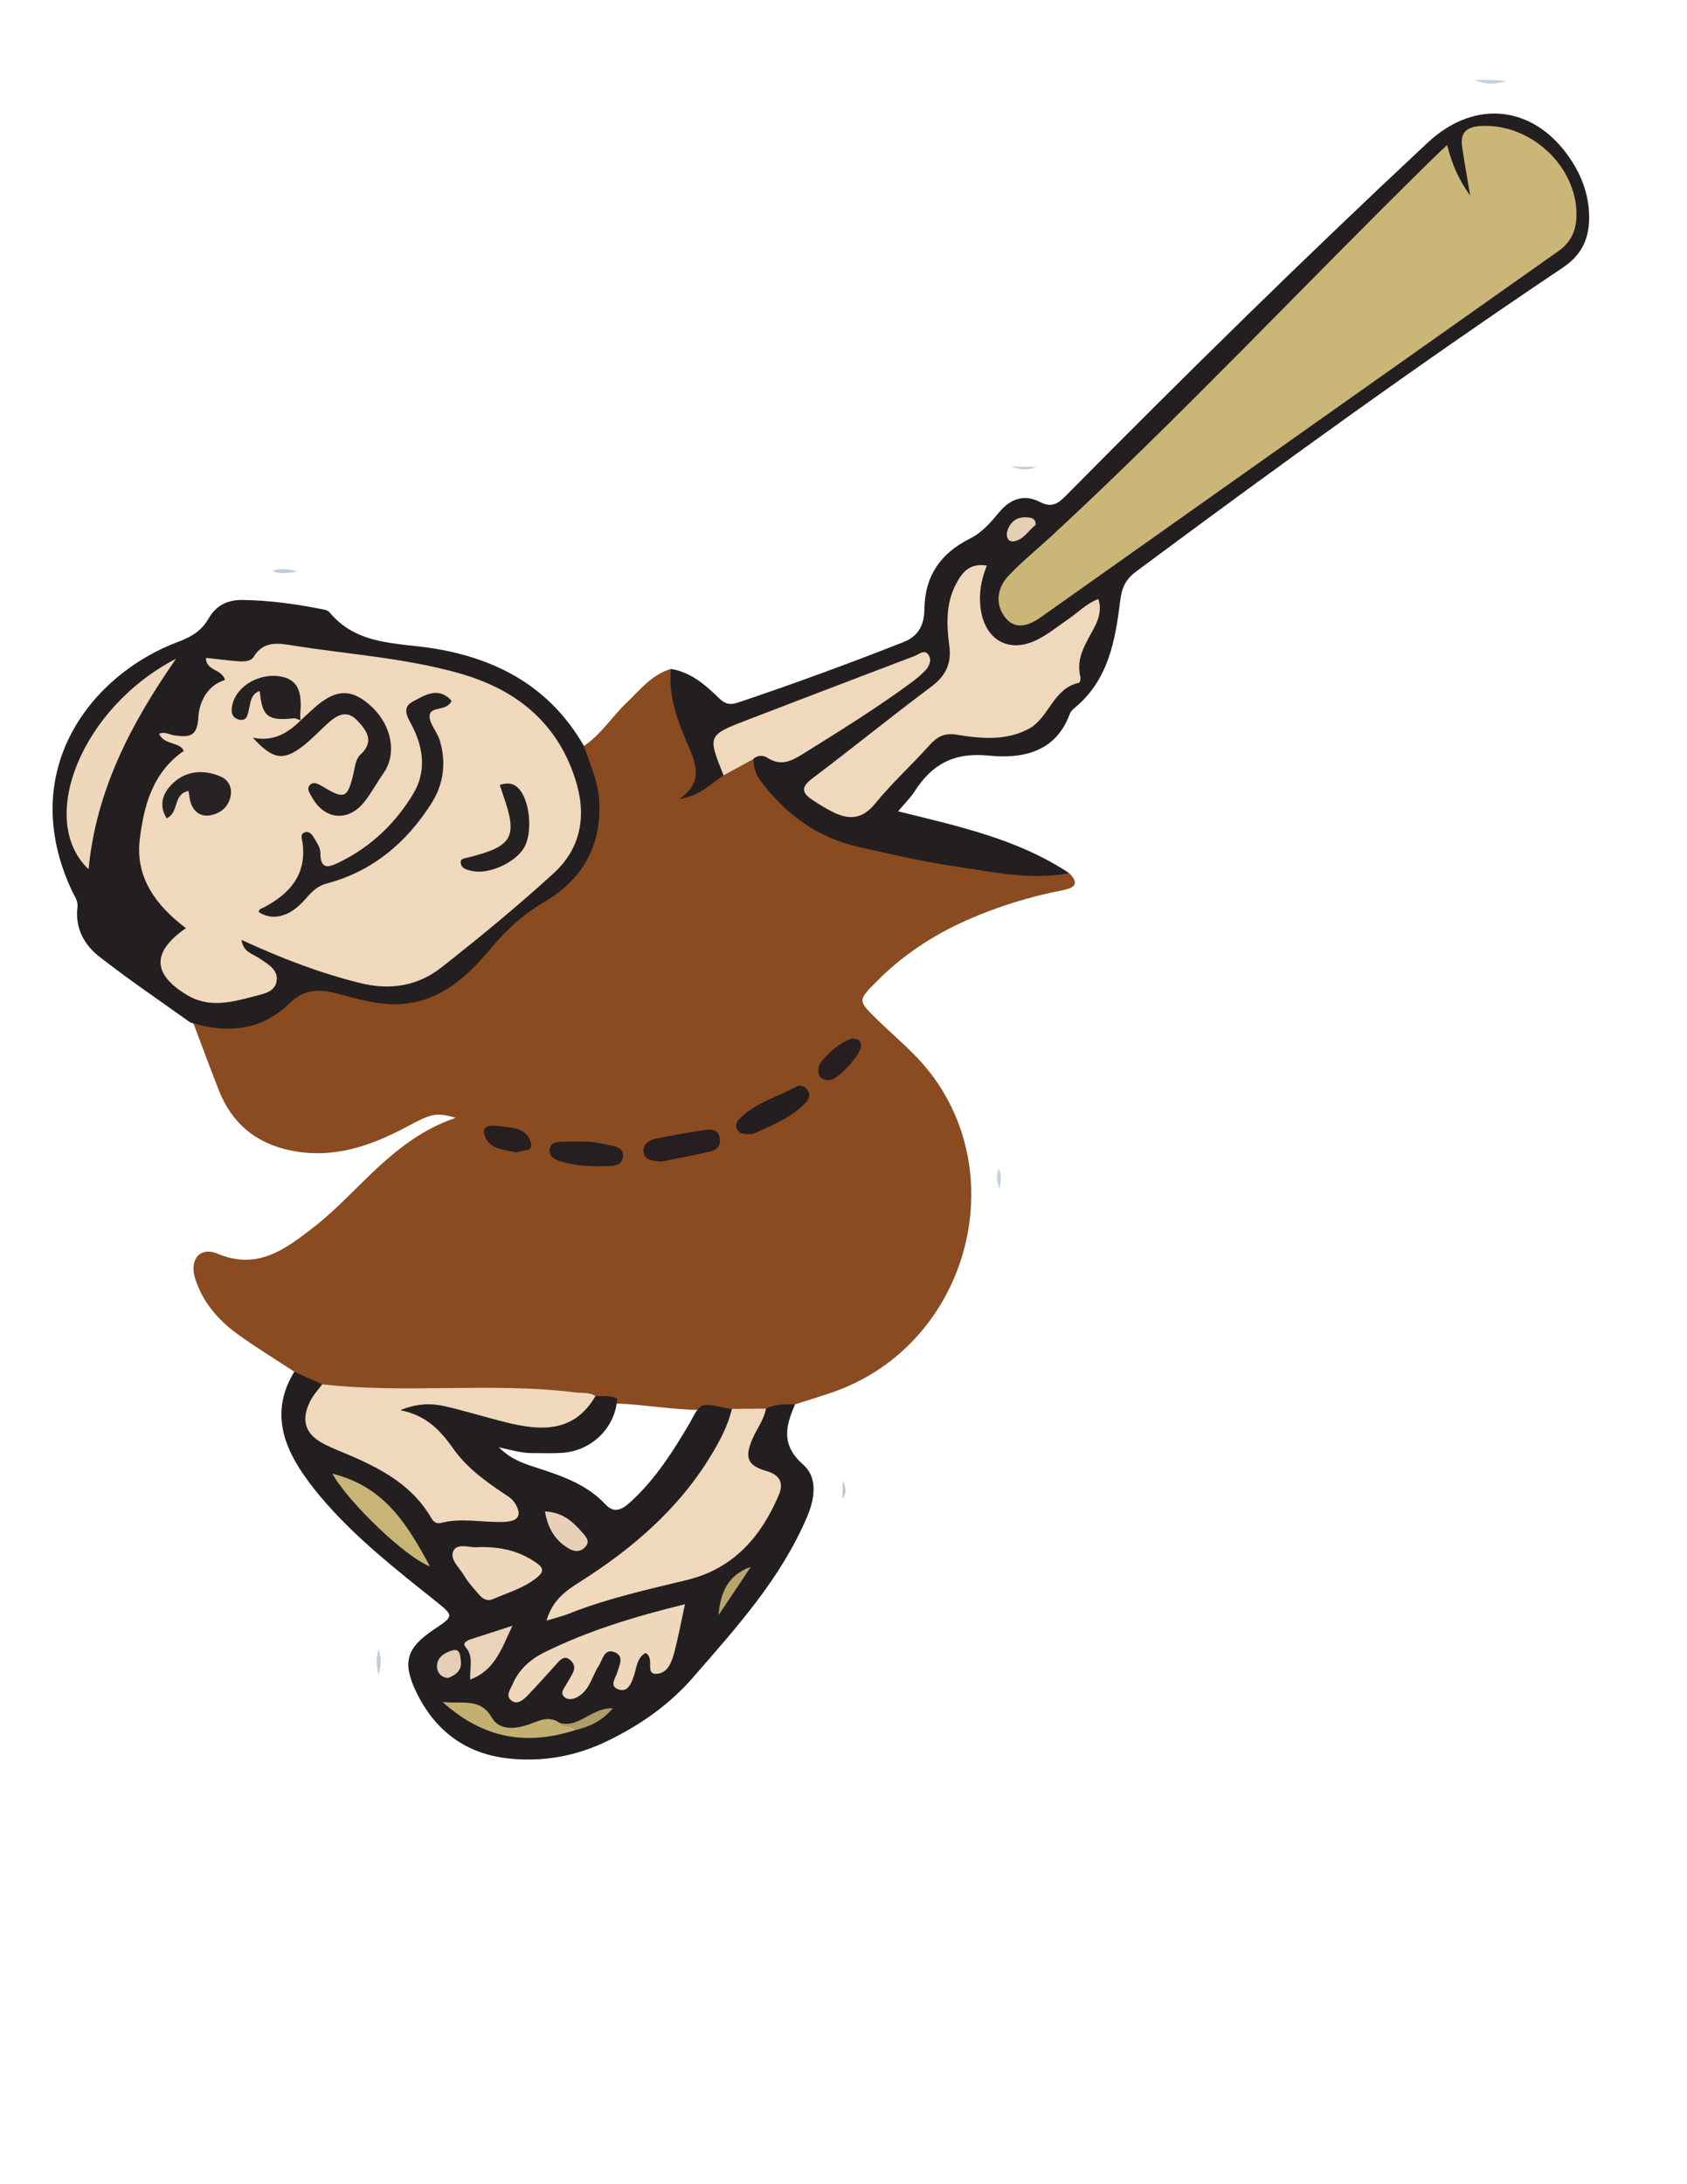 <?xml version="1.0" encoding="utf-8"?>
<!-- Generator: Adobe Illustrator 24.0.1, SVG Export Plug-In . SVG Version: 6.00 Build 0)  -->
<svg version="1.1" id="Layer_1" xmlns="http://www.w3.org/2000/svg" xmlns:xlink="http://www.w3.org/1999/xlink" x="0px" y="0px"
	 viewBox="0 0 3804.34 4923.26" style="enable-background:new 0 0 3804.34 4923.26;" xml:space="preserve">
<style type="text/css">
	.st0{fill:#8A4B20;}
	.st1{fill:#231F20;}
	.st2{fill:#C4CEDA;}
	.st3{fill:#C2CDD9;}
	.st4{fill:#C1CCD8;}
	.st5{fill:#BCC8D5;}
	.st6{fill:#C8D1DC;}
	.st7{fill:#C3CDD9;}
	.st8{fill:#F0D8BD;}
	.st9{fill:#251E20;}
	.st10{fill:#261E20;}
	.st11{fill:#251F20;}
	.st12{fill:#281E21;}
	.st13{fill:#271E20;}
	.st14{fill:#EFD7BC;}
	.st15{fill:#C8B475;}
	.st16{fill:#C2AF72;}
	.st17{fill:#EAD3B9;}
	.st18{fill:#E7D0B7;}
	.st19{fill:#B7A56C;}
	.st20{fill:#E5CEB5;}
	.st21{fill:#AD9C67;}
	.st22{fill:#CAB677;}
	.st23{fill:#E5CFB5;}
	.st24{fill:#252021;}
	.st25{fill:#252122;}
	.st26{fill:#252121;}
	.st27{fill:#272323;}
</style>
<g>
	<path class="st0" d="M663.74,3091.95c-42.2-27.74-85.35-54.17-126.36-83.58c-44.43-31.85-79.69-72.2-96.97-125.4
		c-14.03-43.2,9.79-74.05,50.52-56.98c89.72,37.61,152.14-10.16,214.61-58.31c40.03-30.85,75.79-67.48,111.98-103.03
		c60.86-59.79,123.91-116.04,210.29-145.02c-43.4-12.21-52.57-10.9-109.43,19.55c-81.89,43.85-166.31,73.44-261.38,54.36
		c-79.65-15.99-134.28-61.37-163.8-136.71c-19.52-49.81-37.99-100.03-56.93-150.06c9.37-11.84,21.76-7.73,32.99-5.23
		c66.3,14.77,125.61-1.84,173.87-46.99c35.18-32.91,72.21-37.83,115.29-27.02c11.57,2.9,23.31,5.26,34.66,8.86
		c120.02,38.01,217.39,2.44,294.07-93.39c38.72-48.39,83.56-87.65,135.91-121.05c108.36-69.14,139.29-162.33,101.52-285.9
		c-5.32-17.39-20.87-34.24-7.74-54.57c38.6-25.91,63.01-65.8,95.96-97.26c30.53-29.14,57.01-63.75,100.14-76.44
		c16.19,76.53,40.45,150.58,67.05,224.03c6.57,18.16-5.22,33.83-18.11,49.63c24.69-11.46,43.52-28.5,65.65-40.04
		c26.45-7.78,42.94-45.32,78.38-26.41c48.43,96.54,126.49,156.28,230.6,180.76c140.36,33,281.11,64.7,426.5,65.35
		c16.53,0.07,32.01,6.36,48.36,7.23c26.79,27,5.95,34.22-16.87,38.69c-73.31,14.36-144.24,36.31-212.55,66.32
		c-77.12,33.88-146.49,79.58-205.88,139.69c-41.23,41.73-41.41,42.3-0.64,82.55c30.76,30.36,64.13,58.17,93.78,89.54
		c225.32,238.43,121.82,644.5-191.58,753.05c-27.96,9.68-56.33,18.17-84.5,27.22c-19.14,15.75-43.47,14.13-65.66,19.77
		c-25.63,3.05-51.34,2.9-77.06,1.61c-22.56-0.92-44.29-8.29-66.94-8.6c-65,0-129.07-12.2-193.9-14.69
		c-18.07-2.16-36.18-3.96-53.99-7.89c-125.57-17.86-251.91-11.88-377.96-11.47c-74.4,0.24-148.29-3.91-222.04-12.44
		C708.71,3123.79,681.42,3116.53,663.74,3091.95z"/>
	<path class="st1" d="M1727.36,3175.11c20.85-10.44,43.33-9.84,65.75-9.72c-21.68,48.77-32.27,91.64,18,135.74
		c33,28.95,26.82,75.55,9.22,117.14c-59.22,139.95-159.64,250.21-257.45,362.74c-53.92,62.04-119.33,107.3-192.23,142.87
		c-69.92,34.12-144.04,47.91-221.49,40.09c-99.04-10.01-169.12-63.36-211.13-151.49c-31.85-66.81-20.17-99.08,40.93-139.83
		c44.8-29.87,45.18-30.35,2.72-64.23c-86.29-68.85-173.2-137-246.5-220.3c-17.7-20.11-34.54-41.18-49.83-63.16
		c-51.05-73.35-72.7-149.94-21.6-233.02c21,9.42,42,18.87,63,28.31c3.4,18.22-10.08,30.41-16.32,45.13
		c-15.82,37.33-9.64,57.54,25.83,78.16c19.34,11.24,39.94,20.02,60.68,28.47c68.59,27.94,131.52,63.76,174.56,126.96
		c8.77,12.87,20.26,24.26,36.84,20.34c36.05-8.53,71.05-0.45,106.52,2.94c12.61,1.2,28.91,4.22,34.6-12.35
		c4.49-13.07-4.88-23.42-14.89-29.94c-63.22-41.22-116.02-92.85-160.14-154.05c-13.51-18.74-37.23-23.81-57.31-33.44
		c-18.48-8.87-16.71-19.14,0.17-27.74c25.11-12.78,51.99-12.04,78.76-7.46c44.14,7.55,87.27,18.98,129.98,32.67
		c72.82,23.34,143.82,32.42,200.67-35.96c3.82-4.59,10.27-5.81,16.13-7.13c16.47,0.33,33.23-1.86,48.89,5.6
		c-3.36,64.8-56.95,117.91-124.1,122.38c-22.35,1.49-44.8,0.32-67.2,0.47c-22.65,0.16-44.3-5.83-75.53-13.11
		c27.18,27.01,53.83,35.82,80.46,44.48c58.39,18.99,116.67,37.63,160.47,84.75c21.72,23.37,41.56,7.34,58.17-7.94
		c54.46-50.11,93.6-111.99,130.95-175.04c8.33-14.06,13.78-30,27.74-40.13c23.46-5.06,45.17,5.96,67.92,7.36
		c11.03,20.8-2.38,37.32-10.09,54.46c-63.44,141.12-172.16,240.83-297.48,325.63c-29.84,20.19-64.65,35.46-81.14,72.83
		c50.23-14.07,98.75-31.25,148.65-43.95c49.12-12.51,99.06-22.2,147.54-36.27c88.55-25.7,145.25-89.48,183.58-170.65
		c10.54-22.31,2.17-39.06-20.33-51.4c-41.69-22.86-49.12-43.29-32.42-86.49C1697.99,3216.37,1707.52,3192.51,1727.36,3175.11z"/>
	<path class="st1" d="M1631.73,1747.59c-29.85,20.4-55.9,47.63-99.53,52.97c54.93-37.42,37.5-79.76,17.78-124.88
		c-23.23-53.13-42.69-107.99-37.04-167.9c45.11,7.25,77.81,35.98,108.58,65.99c14.12,13.77,25.19,15.71,43.01,9.72
		c125.7-42.24,250.14-87.78,373.5-136.48c36.22-14.3,46.17-42.46,46.56-73.87c0.96-75.94,37.46-126.56,103.09-159.34
		c27.6-13.78,46.85-36.81,65.96-59.63c25.35-30.28,56.75-40.83,91.4-22.76c27.94,14.56,42.14,2.66,60.3-15.71
		c266.71-269.74,537.21-535.61,814.56-794.45c108.15-100.94,244.33-83.49,325.01,42.51c25.45,39.74,39.77,83.55,38.72,131.12
		c-1.02,45.8-18.43,80.99-59.05,108.19c-327.39,219.22-646.37,450.32-962.61,685.26c-23.66,17.58-32.22,36.41-35.87,66.14
		c-10.97,89.42-26.6,178.75-102.83,241.22c-4.51,3.69-9.03,8.67-10.99,13.99c-32.29,87.62-109.07,100.9-183.43,93.47
		c-77.81-7.78-127.03,19.57-166.25,80.58c-9.53,14.83-22.6,27.39-37.39,44.98c135.95,33.76,270.11,62.38,386.14,139.61
		c-88.14,16.45-174.46-3.27-260.62-15.89c-71.83-10.52-142.81-27.33-213.75-43.23c-94.21-21.11-167.03-74.56-223.71-151.87
		c-10.46-14.27-12.6-29.73-15.08-45.82c8.52-22.03,26.51-17.26,41.3-11.78c23.71,8.79,43.18,2.83,63.5-9.2
		c83.54-49.47,164.68-102.57,243.62-159.05c13.05-9.34,26.59-18.96,30.12-37.04c-16.88-9.37-30.35,0.54-43.43,5.39
		c-128.76,47.73-256.14,99.08-384.41,148.09c-25.45,9.72-30.83,23.66-23.67,48.04C1630.06,1712.53,1640.95,1729.01,1631.73,1747.59z
		"/>
	<path class="st1" d="M1316.84,1681.48c12.87,39.39,31.17,77.37,34.13,119.43c7.36,104.28-37,181.99-125.87,233.76
		c-45.98,26.79-83.39,61.61-117.17,101.94c-53.56,63.97-112.96,119.8-202.44,126.42c-51.35,3.8-99.94-11.74-148.63-24.24
		c-39.87-10.23-71.58-8.81-104.95,23.56c-60.47,58.64-135.82,67.96-215.65,44.41c-2.82-0.95-6.08-1.29-8.4-2.95
		c-68.64-49.13-138.73-96.41-205.09-148.45c-33.49-26.26-53.66-64.42-48.13-110.02c1.86-15.35-6.72-25.19-12.24-37
		c-126.87-271.03,42.81-488.21,239.3-561.6c30.02-11.21,52.71-24.96,68.35-52.02c17.12-29.62,41.74-42.89,77.4-42.36
		c62.41,0.92,123.52,9.56,184.36,21.93c4.2,0.85,9.05,3.12,11.71,6.31c62.72,75.38,154.48,67.67,237.8,81.59
		C1125.9,1486.36,1242.11,1551.56,1316.84,1681.48z"/>
	<path class="st2" d="M3324.27,180.17c12.74,0,25.48-0.22,38.21,0.08c8.4,0.2,16.78,1.14,34.65,2.45
		C3366.79,191.83,3345.79,189.13,3324.27,180.17z"/>
	<path class="st3" d="M853.97,3774.76c-4.85-18.34-7.02-36.48,0.08-57.64C860.83,3738.43,858.96,3756.68,853.97,3774.76z"/>
	<path class="st4" d="M671.35,1288.23c-25.74,3.86-40.5,6.96-56.95-1.44C631.58,1280.71,646.57,1281.4,671.35,1288.23z"/>
	<path class="st5" d="M1900.11,3378.64c0-11.27,0-22.55,0-41.11C1910.93,3357.15,1906.21,3369.72,1900.11,3378.64z"/>
	<path class="st6" d="M2253.91,2679.91c-7.32-19.68-7.74-31.86-2.13-45.55C2260.69,2646.83,2256.77,2658.77,2253.91,2679.91z"/>
	<path class="st7" d="M2279.85,1052.16c25.75,0,38.1,0,56.49,0C2317.86,1060.81,2305.35,1059.73,2279.85,1052.16z"/>
	<path class="st8" d="M1342.81,3146.85c-47.86,82.26-121.67,78.85-199.6,59.7c-46.23-11.36-91.75-25.61-138.1-36.4
		c-30.59-7.12-61.93-7.85-102.65,8.51c60.35,11.55,91.66,47.09,120.79,88.11c28.59,40.27,68.71,70,109.78,97.59
		c9.73,6.54,21,12.91,27.14,22.25c18.28,27.81,9.82,42.41-23.19,43.81c-47.48,2.02-95.15-10.02-142.52,2.3
		c-9.65,2.51-16.48-1.75-21.75-10.83c-48.09-82.93-129.85-119.4-213.11-153.73c-8.25-3.4-16.33-7.22-24.38-11.07
		c-46.95-22.41-58.55-54.79-34.67-100.86c6.74-13,17.32-24.02,26.15-35.96c190.52,21.68,382.59-5.27,573.02,18.5
		C1314.24,3140.6,1329.68,3137.61,1342.81,3146.85z"/>
	<path class="st8" d="M1727.36,3175.11c-4.66,25.49-21.01,45.74-30.85,68.89c-17.86,42.02-10.48,59.52,31.99,71.78
		c29.27,8.45,39.57,26.07,27.95,53.53c-40.1,94.79-102.62,166.47-206.89,191.89c-89.7,21.87-179.91,41.63-266.08,75.89
		c-14.69,5.84-30.24,9.49-51.09,15.89c13.1-45.07,41.74-66.1,73.34-86.05c119.87-75.65,225.77-166.13,299.61-289.54
		c19.17-32.05,36.46-65,45.23-101.7C1676.18,3175.5,1701.77,3175.31,1727.36,3175.11z"/>
	<path class="st8" d="M1631.73,1747.59c-36.3-90.16-36.37-90.34,55.04-125.45c124.98-48,250.02-95.83,375.21-143.27
		c10.05-3.81,22.75-16.2,31.83-2.8c8.19,12.09,1.52,26.36-8.32,36.44c-9.29,9.53-19.74,18.1-30.48,26.01
		c-78.08,57.5-160.33,108.64-242.63,159.79c-26.45,16.44-50.4,29.87-81.12,10.13c-9.6-6.17-22.92-7.38-33.08,3.07
		C1676.03,1723.54,1653.88,1735.56,1631.73,1747.59z"/>
	<path class="st9" d="M1697.57,2556.13c-20.26,0.47-30.97,0.06-35.83-11.71c-4.91-11.89,2.96-19.85,10.45-26.94
		c35.23-33.4,82.55-45.34,123.65-68.35c8.79-4.92,20.81-0.53,26.59,10.23c6.02,11.23-0.58,21.55-7.24,28.21
		C1779.78,2523,1733.73,2539.54,1697.57,2556.13z"/>
	<path class="st10" d="M1491.36,2618.33c-17.63-1.9-35.53-1.57-39.41-18.94c-4.51-20.19,11.88-29.57,28.41-33.03
		c36.15-7.57,72.67-13.45,109.15-19.3c13.74-2.2,28.11-1.15,32.88,15.16c5.17,17.7-4.84,29.57-20.8,33.34
		C1564.21,2604.39,1526.36,2611.22,1491.36,2618.33z"/>
	<path class="st11" d="M1315.72,2573.24c16.02-1.35,40.57,4.36,65.29,9.38c14.79,3,25.79,8.85,23.54,25.98
		c-1.91,14.53-13.44,18.77-25.96,19.32c-37.1,1.64-74.03,1.49-110.29-9.03c-15.29-4.43-30.92-10.38-28.89-27.86
		c2.25-19.39,21.3-16.76,35.67-17.67C1285.44,2572.71,1295.86,2573.24,1315.72,2573.24z"/>
	<path class="st12" d="M1941.41,2357.95c-0.08,18.78-49.32,73.83-68.98,76.11c-18.22,2.11-28.31-6.73-27.15-25.28
		c1.32-21.15,60.92-70.36,80.8-67.61C1938.13,2342.84,1941.46,2346.48,1941.41,2357.95z"/>
	<path class="st13" d="M1165.26,2597.88c-27.95-7.27-62.47-5.86-72.84-39.66c-6.44-20.99,14.46-22.24,29.16-20.31
		c29.87,3.91,66.18,1.95,75.89,38.94C1202.78,2597.03,1176.93,2591.27,1165.26,2597.88z"/>
	<path class="st14" d="M1544.65,3616c-8.87,40.92-14.81,72.85-22.92,104.22c-5.98,23.14-14.48,51.43-40.9,52.63
		c-28.07,1.27-2.74-35.24-25.27-47.07c-20.19,11.64-19.98,35.17-27.08,54.69c-5.72,15.74-13.42,34.5-33.62,27.57
		c-21.57-7.4-6.96-25.02-3.17-37.67c5.11-17.07,16.76-37.53-6-46.37c-23.44-9.1-26.72,17.48-35.57,30.98
		c-14.5,22.1-19.12,50.41-42.73,66.92c-10.59,7.41-23.46,11.47-33.17,4.39c-13.34-9.72-1.58-20.98,3.72-30.9
		c4.89-9.15,10.86-17.79,15.01-27.24c4.83-11,0.3-20.67-8.49-27.51c-11.1-8.64-19.26-1.23-26.61,6.81
		c-23.07,25.24-45.52,51.08-69.36,75.57c-9.11,9.35-22.29,20.15-35.34,10.04c-14-10.84-1.84-25.65,2.77-36.62
		c13.84-32.94,40.1-56.3,71.04-71.63C1325.67,3675.87,1430.36,3644.09,1544.65,3616z"/>
	<path class="st14" d="M1072.61,3487.56c56.19-2.53,98.24,8.44,136.67,34.98c17.51,12.09,17.02,20.72,1.64,33.23
		c-29.52,24.02-65.69,34.09-99.64,48.79c-13.19,5.71-23.38-1.41-31.43-10.71c-11.67-13.48-23.99-26.85-32.96-42.07
		c-10.9-18.51-35.35-38.62-23.2-58.2C1032.96,3478.65,1062.35,3488.49,1072.61,3487.56z"/>
	<path class="st15" d="M749.39,3321.62c118.64,29.55,169.02,114.82,220.29,209.06C917.13,3512.02,787.01,3388.49,749.39,3321.62z"/>
	<path class="st16" d="M1297.28,3899.75c-107.76,34.62-205.75,20.98-299.26-63.51c45.61,5.51,84.44-10.5,111.23,35.48
		c16.35,28.06,50.07,26.34,80.87,16.05c23.2-7.75,46.79-22.27,71.85-4.32C1270.93,3894.96,1293.69,3876.57,1297.28,3899.75z"/>
	<path class="st17" d="M1155.69,3664.48c-24.66,50.95-38.48,99.71-95.33,121.3c-1.53-26.74,8.34-51.75-10.31-72.9
		c-8.07-9.15,2.32-15.03,11.42-17.96C1090.56,3685.58,1119.63,3676.14,1155.69,3664.48z"/>
	<path class="st18" d="M1228.93,3406.75c40.48,2.24,63.32,23.43,83.92,47.22c8.17,9.44,20.06,20.88,5.46,34.59
		c-11.73,11.02-24.92,8.6-37.12,1.12C1251.78,3471.65,1235.32,3445.11,1228.93,3406.75z"/>
	<path class="st19" d="M1620.44,3640.52c3.81-49.92,21-90.92,72.84-108.85C1669.01,3567.96,1644.73,3604.24,1620.44,3640.52z"/>
	<path class="st20" d="M1010.42,3782.28c-17.34-1.44-25.41-14.23-25.04-27.18c0.59-20.52,18.81-30.7,35.6-35.17
		c16.67-4.44,16.88,11.9,18.23,23.52C1041.8,3765.64,1027.82,3775.4,1010.42,3782.28z"/>
	<path class="st21" d="M1297.28,3899.75c-8.28-13.01-27.61-2.06-35.31-16.3c43.39,12.74,70.38-34.14,120.21-32.96
		C1355.65,3881.03,1327.81,3892.57,1297.28,3899.75z"/>
	<path class="st22" d="M3263.33,326.94c11.39,44.45,26.27,77.9,52.04,114.14c-6.86-41.4-13.09-75.94-18.2-110.65
		c-4.8-32.64,11.18-44.77,43.03-46.48c111.07-5.97,215.86,90.36,214.91,200.69c-0.28,32.28-10.78,60.17-39.73,80.6
		C3125.3,840.5,2735.6,1116.29,2345.91,1392.1c-27.34,19.35-57.71,27.92-79.64-0.96c-22.96-30.24-17.5-66.63,8.66-94.1
		c29.75-31.26,63.59-58.6,95.35-87.96c293.94-271.64,567.61-563.79,853.05-844.03C3234.78,353.8,3246.55,342.91,3263.33,326.94z"/>
	<path class="st8" d="M2476.78,1350.23c7.68,22.47,1.44,43.42-7.46,61.04c-18.58,36.76-44.48,70.43-32.74,115.65
		c0.95,3.65-1.57,11.67-3.67,12.12c-57.83,12.59-67.16,78.26-111.45,102.87c-50.07,27.82-107.78,23.6-162.03,14.33
		c-30.27-5.17-46.18,4.35-64.3,24.52c-39.82,44.32-84.3,84.69-121.8,130.8c-29.86,36.72-60.78,36.38-97.34,17.71
		c-15.82-8.08-31.03-17.57-45.73-27.57c-23.08-15.69-22.79-28.65,1.12-46.69c90.39-68.22,178.31-139.72,269.04-207.48
		c32.64-24.38,45.64-52.35,40.39-91.65c-6.36-47.62-8.29-95.13,15.15-139.65c13.72-26.05,30.43-47.48,69.53-41.46
		c-13.32,32.51-18.42,64.09-14.13,96.55c9.49,71.76,64.39,102.67,128.38,70.29c25.01-12.65,47.2-30.92,70.49-46.89
		C2432.04,1379.75,2450.67,1359.89,2476.78,1350.23z"/>
	<path class="st23" d="M2335.53,1183.22c-16.44,12.15-27.43,34.61-50.94,37.09c-12.14,1.28-16.37-12.43-13.12-22.96
		c6.89-22.31,22.79-33.61,46.78-31.08C2327.01,1167.19,2335.87,1169.02,2335.53,1183.22z"/>
	<path class="st8" d="M414.45,1692.56c-8.31-20.67-44.88-12.9-55.56-38.5c12.65-5.89,23.34,2.19,34.7,3.6
		c31.22,3.89,51.37,4.85,53.71-40.67c1.67-32.54,18.66-71.93,60.1-84.3c-7.09-25.24-43.4-20.54-42.85-49.77
		c23.68,2.57,46.96,5.45,70.3,7.48c13.62,1.19,30.42,1.26,37.43-10.23c22.14-36.31,55.64-30.34,87.48-25.28
		c124.93,19.88,252.05,28,374.3,62.26c126.2,35.37,220.85,108.03,263,238.26c26.42,81.61,14.09,155.87-49,213.4
		c-81.21,74.04-166.32,144.08-252.78,211.98c-52.84,41.5-114.91,51.89-182.12,35.27c-91.1-22.53-178.14-55.66-268.62-97.53
		c4.44,28.71,26.36,31.72,40.25,41.44c18.54,12.99,41.94,24.51,39.21,49.83c-2.86,26.59-30.5,30.51-50.99,35.93
		c-50.39,13.35-101.38,27.2-151.52-3.03c-78.11-47.1-79.64-96.99-2.19-150.57c-67.1-50.3-114.78-114.34-104.08-200.52
		C324.46,1817.29,343.02,1742.19,414.45,1692.56z"/>
	<path class="st14" d="M397,1484.82C292.38,1635,216.45,1784.51,199.73,1959.3C82.4,1848.34,183.95,1594.94,397,1484.82z"/>
	<path class="st24" d="M1018.32,1579.75c-10.57,24.41-47.57,11.54-49.48,32.68c-1.62,17.92,16.98,36.83,22.9,56.43
		c15,49.69,8.81,98.58-18.78,141.91c-56.29,88.41-132.42,153.14-235.58,180.47c-22.35,5.92-35.02,19.49-48.86,35.49
		c-34.54,39.93-73.38,49.83-105.2,29.06c0.74-7.57,7.33-8.08,12.45-10.81c58.46-31.12,96.37-74.38,86.42-146.16
		c-1.1-7.92-6.14-19.05,5.61-22.83c10.21-3.28,16.52,6.07,20.84,13.28c6.03,10.08,13.83,21.55,13.78,32.39
		c-0.2,41.72,21.08,32.65,44.64,21.02c70.25-34.68,124.99-87.4,164.81-153.4c28.81-47.76,23.96-100.01-0.86-149.91
		c-9.75-19.61-27.96-43.34,0.08-58.12C957.39,1567.42,989.21,1546.31,1018.32,1579.75z"/>
	<path class="st24" d="M677.4,1624.2c9.89-9.06,19.73-18.16,29.67-27.17c48.97-44.37,85.04-45.98,129.23-5.79
		c47.22,42.94,59.26,107.32,28.8,151.09c-14.45,20.77-26.7,43.15-41.98,63.26c-36.19,47.65-90.89,43.43-119.39-8.39
		c-4.86-8.84-13.3-19.23-4.69-27.91c8.23-8.29,18.84-2.27,28.27,3.41c50.08,30.17,56.66,27.06,70.25-31.16
		c3.37-14.41,4.33-30.64,15.75-41.14c32.05-29.46,13.07-54.48-7.77-76.46c-25.31-26.69-48.37-10.05-69.39,9.26
		c-17.56,16.13-34.01,33.68-52.78,48.24c-44.29,34.35-68.08,30.77-113.19-18.64c47.23,9.75,79.16-11.03,108.05-38.99L677.4,1624.2z"
		/>
	<path class="st25" d="M677.4,1624.2c0,0,0.83-0.38,0.84-0.38c-5.37-1.64-10.94-5.16-16.08-4.63c-58.25,6.1-71.23-4.1-76.38-61.57
		c-19.28,6.31-20.34,23.35-23.97,39.11c-2.92,12.71-4.3,30.15-23.23,25.2c-18.28-4.78-18-21.28-13.75-36.57
		c11.22-40.42,60.65-68.38,106.67-60.73c37.16,6.18,50.3,29.75,45.84,81.81C676.83,1612.33,677.35,1618.28,677.4,1624.2z"/>
	<path class="st26" d="M1127.02,1769.11c21.44-6.41,34.15-2.13,44.81,10.78c23.97,29.01,29.3,98.46,9.65,131.48
		c-19.73,33.15-79.27,60.19-116.04,51.96c-11.14-2.5-25.14-4.17-26.51-19.05c-0.86-9.42,9.15-9.57,16.12-11.31
		c101.63-25.42,113.06-45.82,79.35-141.42C1132.01,1784.76,1129.9,1777.88,1127.02,1769.11z"/>
	<path class="st27" d="M375.81,1844.56c-20.53-33.08-5.84-61.72,17.11-81.83c29.86-26.17,68.4-28.07,104.75-12.35
		c19.21,8.31,27.21,27.26,21.33,48.52c-6.14,22.2-23.39,34.88-44.6,38.77c-21.59,3.96-37.3-7.43-44.4-28.39
		c-2.72-8.03-3.12-16.85-4.73-26.22C389.39,1789.16,404.62,1831.72,375.81,1844.56z"/>
</g>
</svg>
